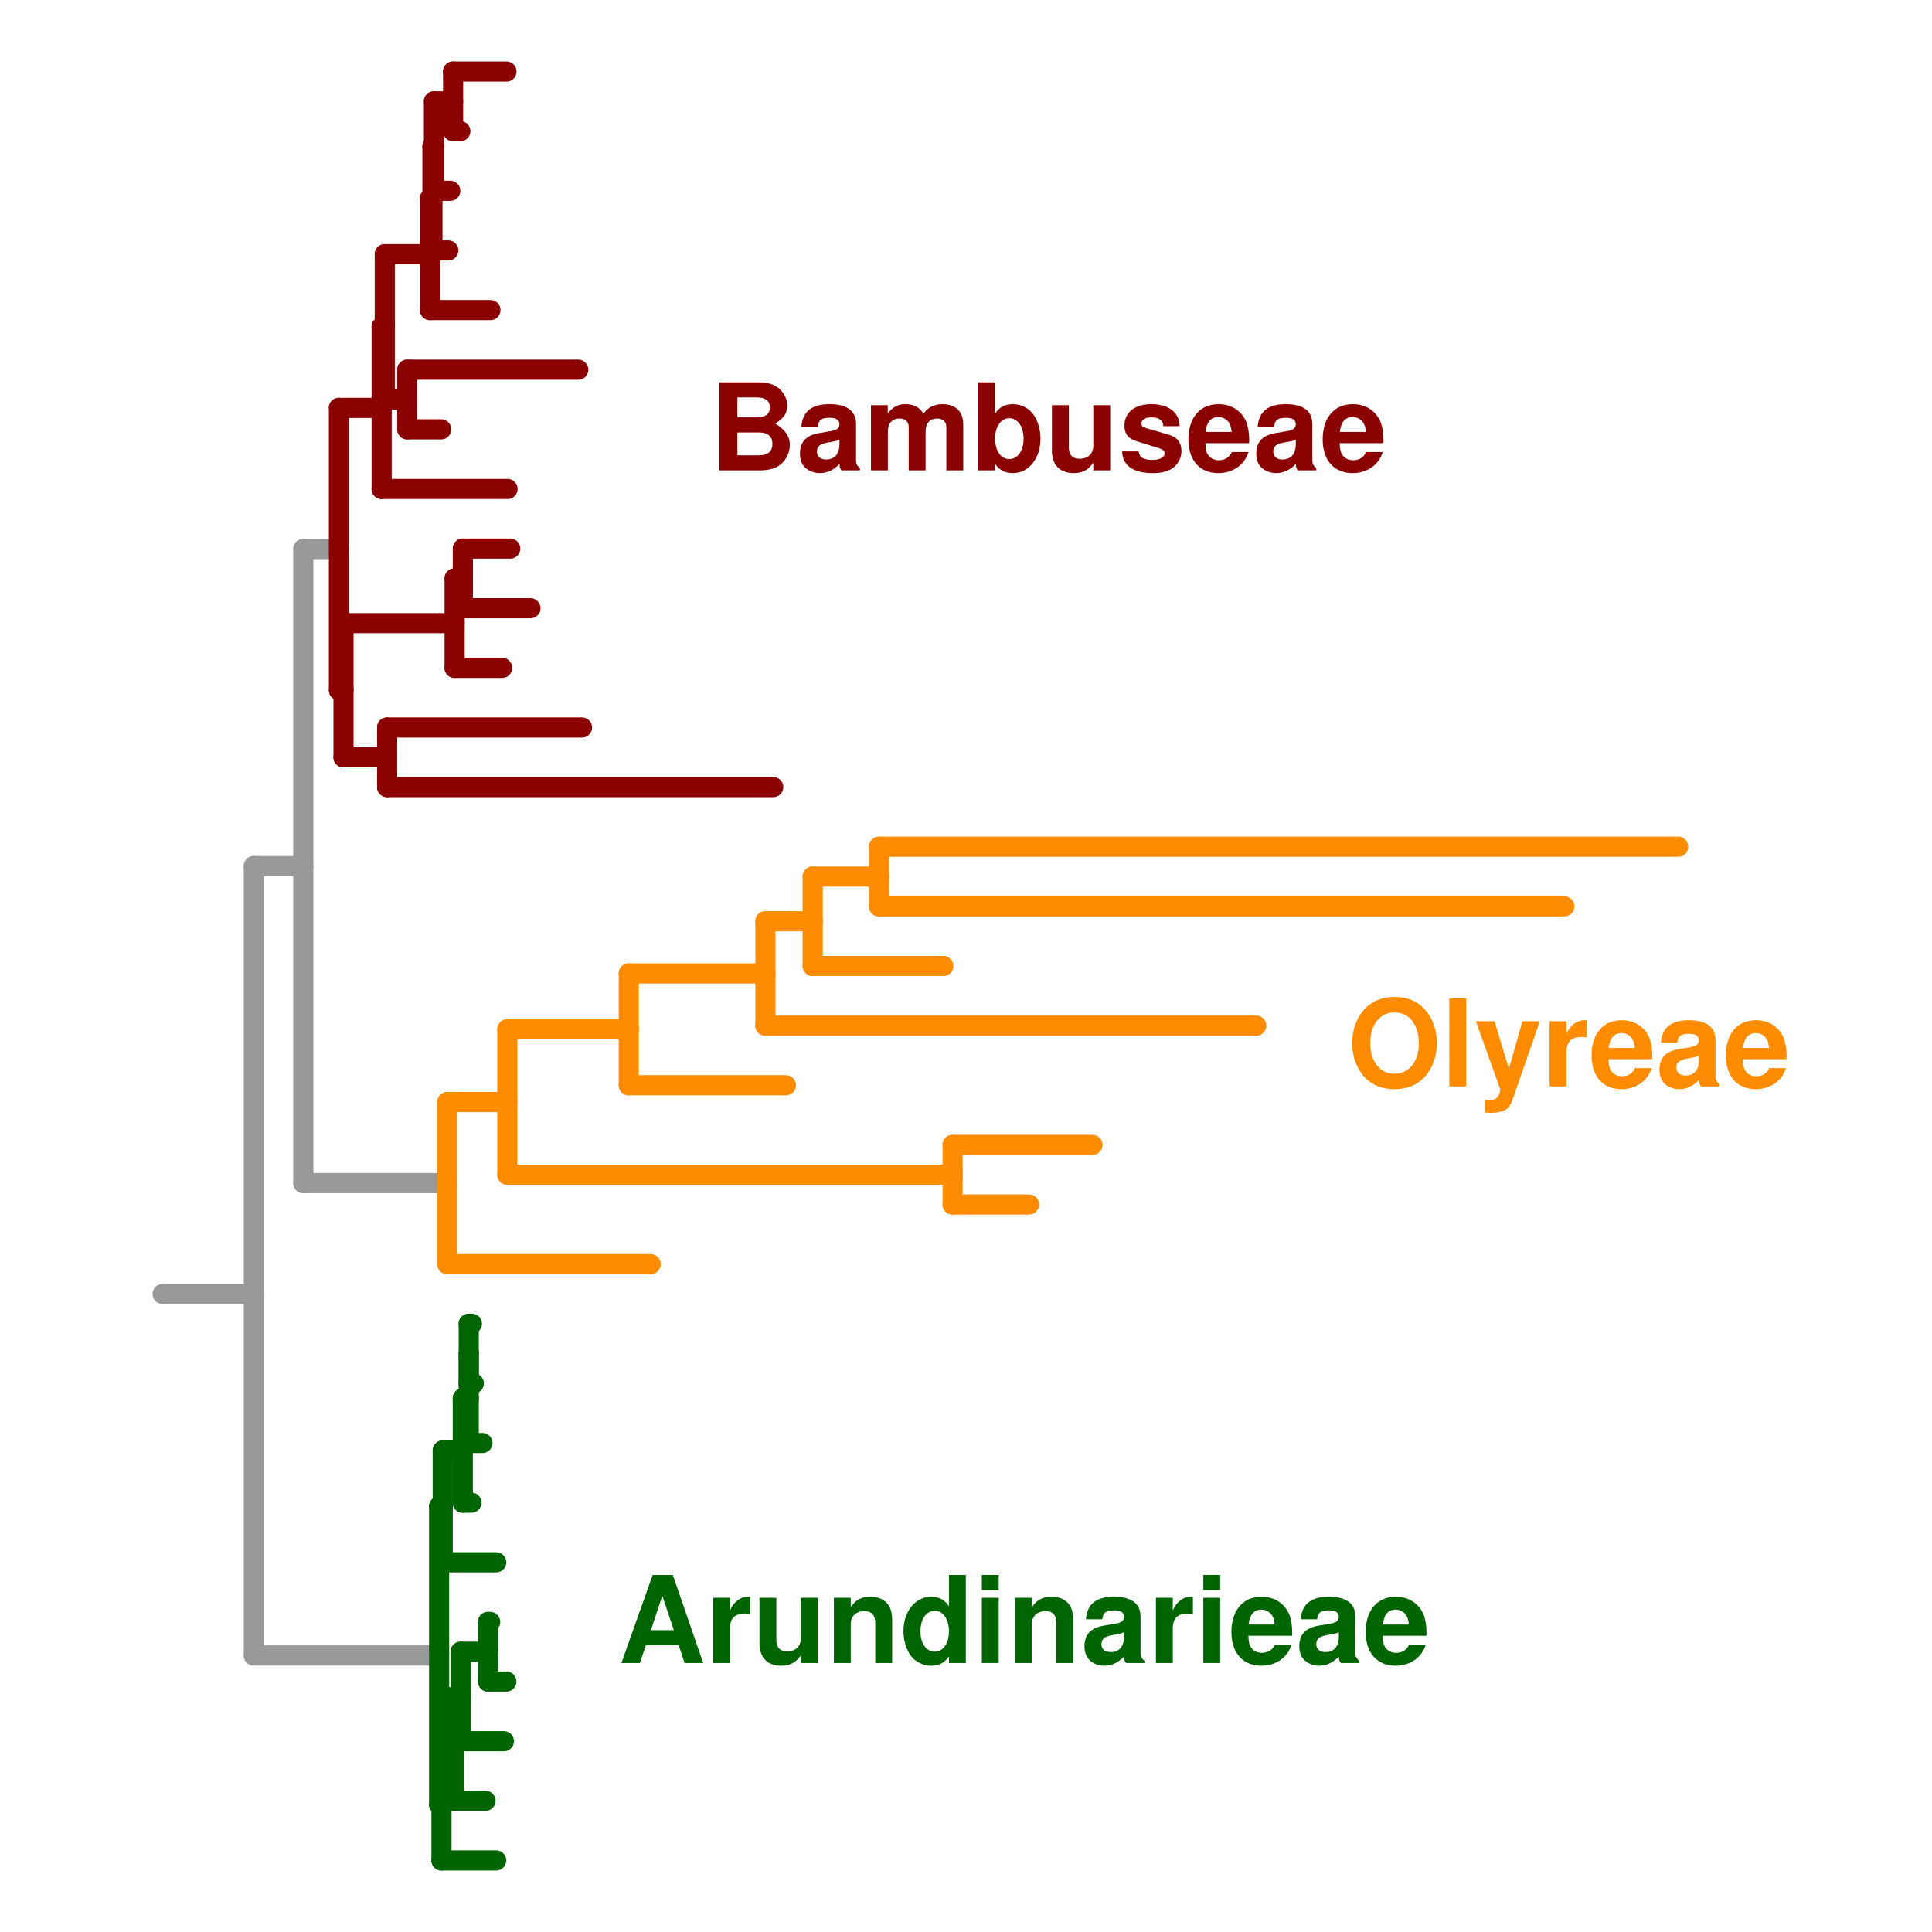 <?xml version="1.0" encoding="UTF-8"?>
<svg xmlns="http://www.w3.org/2000/svg" xmlns:xlink="http://www.w3.org/1999/xlink" width="288pt" height="288pt" viewBox="0 0 288 288" version="1.1">
<defs>
<g>
<symbol overflow="visible" id="glyph0-0">
<path style="stroke:none;" d=""/>
</symbol>
<symbol overflow="visible" id="glyph0-1">
<path style="stroke:none;" d="M 9.016 -2.641 L 9.875 0 L 12.656 0 L 8.125 -13.125 L 5.125 -13.125 L 0.469 0 L 3.219 0 L 4.109 -2.641 Z M 8.281 -4.891 L 4.859 -4.891 L 6.562 -10.031 Z M 8.281 -4.891 "/>
</symbol>
<symbol overflow="visible" id="glyph0-2">
<path style="stroke:none;" d="M 1.141 -9.719 L 1.141 0 L 3.656 0 L 3.656 -5.172 C 3.656 -6.641 4.391 -7.375 5.875 -7.375 C 6.141 -7.375 6.312 -7.359 6.656 -7.312 L 6.656 -9.859 C 6.516 -9.875 6.422 -9.875 6.359 -9.875 C 5.203 -9.875 4.188 -9.125 3.656 -7.812 L 3.656 -9.719 Z M 1.141 -9.719 "/>
</symbol>
<symbol overflow="visible" id="glyph0-3">
<path style="stroke:none;" d="M 9.734 0 L 9.734 -9.719 L 7.219 -9.719 L 7.219 -3.641 C 7.219 -2.484 6.406 -1.734 5.188 -1.734 C 4.109 -1.734 3.562 -2.297 3.562 -3.469 L 3.562 -9.719 L 1.047 -9.719 L 1.047 -2.953 C 1.047 -0.812 2.234 0.406 4.297 0.406 C 5.609 0.406 6.5 -0.078 7.219 -1.156 L 7.219 0 Z M 9.734 0 "/>
</symbol>
<symbol overflow="visible" id="glyph0-4">
<path style="stroke:none;" d="M 1.141 -9.719 L 1.141 0 L 3.656 0 L 3.656 -5.828 C 3.656 -6.984 4.469 -7.734 5.688 -7.734 C 6.766 -7.734 7.312 -7.141 7.312 -6 L 7.312 0 L 9.828 0 L 9.828 -6.516 C 9.828 -8.656 8.641 -9.875 6.562 -9.875 C 5.25 -9.875 4.375 -9.391 3.656 -8.312 L 3.656 -9.719 Z M 1.141 -9.719 "/>
</symbol>
<symbol overflow="visible" id="glyph0-5">
<path style="stroke:none;" d="M 7.297 0 L 9.812 0 L 9.812 -13.125 L 7.297 -13.125 L 7.297 -8.453 C 6.656 -9.438 5.812 -9.875 4.609 -9.875 C 2.281 -9.875 0.516 -7.656 0.516 -4.719 C 0.516 -3.406 0.922 -2.062 1.562 -1.141 C 2.234 -0.203 3.422 0.406 4.609 0.406 C 5.812 0.406 6.656 -0.031 7.297 -0.984 Z M 5.172 -7.781 C 6.438 -7.781 7.297 -6.531 7.297 -4.688 C 7.297 -2.922 6.422 -1.688 5.172 -1.688 C 3.906 -1.688 3.047 -2.938 3.047 -4.719 C 3.047 -6.516 3.906 -7.781 5.172 -7.781 Z M 5.172 -7.781 "/>
</symbol>
<symbol overflow="visible" id="glyph0-6">
<path style="stroke:none;" d="M 3.719 -9.719 L 1.203 -9.719 L 1.203 0 L 3.719 0 Z M 3.719 -13.125 L 1.203 -13.125 L 1.203 -10.875 L 3.719 -10.875 Z M 3.719 -13.125 "/>
</symbol>
<symbol overflow="visible" id="glyph0-7">
<path style="stroke:none;" d="M 9.438 -0.312 C 8.984 -0.719 8.859 -0.984 8.859 -1.5 L 8.859 -6.891 C 8.859 -8.875 7.5 -9.875 4.875 -9.875 C 2.25 -9.875 0.875 -8.766 0.719 -6.516 L 3.156 -6.516 C 3.281 -7.531 3.688 -7.844 4.938 -7.844 C 5.906 -7.844 6.391 -7.531 6.391 -6.875 C 6.391 -6.547 6.234 -6.266 5.953 -6.125 C 5.609 -5.938 5.609 -5.938 4.375 -5.734 L 3.359 -5.562 C 1.438 -5.234 0.5 -4.25 0.5 -2.5 C 0.5 -1.672 0.734 -0.984 1.188 -0.5 C 1.75 0.078 2.594 0.406 3.453 0.406 C 4.531 0.406 5.531 -0.047 6.406 -0.969 C 6.406 -0.469 6.469 -0.281 6.703 0 L 9.438 0 Z M 6.391 -3.906 C 6.391 -2.453 5.672 -1.625 4.391 -1.625 C 3.547 -1.625 3.031 -2.062 3.031 -2.797 C 3.031 -3.547 3.422 -3.906 4.469 -4.125 L 5.328 -4.281 C 6 -4.406 6.109 -4.453 6.391 -4.594 Z M 6.391 -3.906 "/>
</symbol>
<symbol overflow="visible" id="glyph0-8">
<path style="stroke:none;" d="M 9.438 -4.062 C 9.453 -4.281 9.453 -4.375 9.453 -4.5 C 9.453 -5.469 9.312 -6.375 9.078 -7.062 C 8.422 -8.812 6.859 -9.875 4.891 -9.875 C 2.109 -9.875 0.391 -7.859 0.391 -4.609 C 0.391 -1.5 2.094 0.406 4.844 0.406 C 7.016 0.406 8.781 -0.828 9.344 -2.734 L 6.859 -2.734 C 6.547 -1.969 5.844 -1.516 4.938 -1.516 C 4.219 -1.516 3.641 -1.812 3.281 -2.359 C 3.047 -2.719 2.953 -3.156 2.922 -4.062 Z M 2.953 -5.734 C 3.109 -7.219 3.75 -7.953 4.859 -7.953 C 5.484 -7.953 6.062 -7.656 6.422 -7.141 C 6.656 -6.781 6.766 -6.406 6.828 -5.734 Z M 2.953 -5.734 "/>
</symbol>
<symbol overflow="visible" id="glyph0-9">
<path style="stroke:none;" d="M 7.016 -13.344 C 5.188 -13.344 3.672 -12.719 2.562 -11.516 C 1.391 -10.266 0.719 -8.422 0.719 -6.469 C 0.719 -4.5 1.391 -2.641 2.562 -1.406 C 3.688 -0.188 5.172 0.406 7.031 0.406 C 8.906 0.406 10.391 -0.188 11.516 -1.406 C 12.656 -2.609 13.359 -4.516 13.359 -6.375 C 13.359 -8.422 12.688 -10.266 11.516 -11.516 C 10.375 -12.766 8.906 -13.344 7.016 -13.344 Z M 7.031 -11.031 C 9.25 -11.031 10.656 -9.234 10.656 -6.391 C 10.656 -3.703 9.203 -1.891 7.031 -1.891 C 4.859 -1.891 3.422 -3.703 3.422 -6.469 C 3.422 -9.219 4.859 -11.031 7.031 -11.031 Z M 7.031 -11.031 "/>
</symbol>
<symbol overflow="visible" id="glyph0-10">
<path style="stroke:none;" d="M 3.719 -13.125 L 1.203 -13.125 L 1.203 0 L 3.719 0 Z M 3.719 -13.125 "/>
</symbol>
<symbol overflow="visible" id="glyph0-11">
<path style="stroke:none;" d="M 7.094 -9.719 L 5.078 -2.641 L 2.938 -9.719 L 0.156 -9.719 L 3.781 0.391 L 3.781 0.469 C 3.781 1.391 3.094 2.094 2.219 2.094 C 2.016 2.094 1.875 2.062 1.547 1.984 L 1.547 3.875 C 1.922 3.922 2.141 3.938 2.453 3.938 C 3.078 3.938 3.828 3.812 4.266 3.641 C 4.969 3.344 5.281 2.938 5.688 1.781 L 9.688 -9.719 Z M 7.094 -9.719 "/>
</symbol>
<symbol overflow="visible" id="glyph0-12">
<path style="stroke:none;" d="M 1.469 0 L 7.375 0 C 8.891 0 9.906 -0.281 10.688 -0.953 C 11.484 -1.625 11.984 -2.734 11.984 -3.781 C 11.984 -5.078 11.281 -6.109 9.812 -6.969 C 11.109 -7.797 11.609 -8.547 11.609 -9.672 C 11.609 -10.562 11.156 -11.516 10.422 -12.172 C 9.641 -12.828 8.734 -13.125 7.328 -13.125 L 1.469 -13.125 Z M 4.172 -10.875 L 7.109 -10.875 C 8.359 -10.875 9.016 -10.344 9.016 -9.375 C 9.016 -8.422 8.359 -7.906 7.109 -7.906 L 4.172 -7.906 Z M 4.172 -5.656 L 7.391 -5.656 C 8.719 -5.656 9.391 -5.062 9.391 -3.938 C 9.391 -2.844 8.719 -2.25 7.391 -2.25 L 4.172 -2.25 Z M 4.172 -5.656 "/>
</symbol>
<symbol overflow="visible" id="glyph0-13">
<path style="stroke:none;" d="M 1.078 -9.719 L 1.078 0 L 3.594 0 L 3.594 -5.828 C 3.594 -7.016 4.25 -7.734 5.328 -7.734 C 6.172 -7.734 6.703 -7.25 6.703 -6.484 L 6.703 0 L 9.219 0 L 9.219 -5.828 C 9.219 -7.016 9.859 -7.734 10.938 -7.734 C 11.797 -7.734 12.312 -7.25 12.312 -6.484 L 12.312 0 L 14.828 0 L 14.828 -6.875 C 14.828 -8.766 13.688 -9.875 11.734 -9.875 C 10.516 -9.875 9.641 -9.453 8.891 -8.438 C 8.422 -9.359 7.453 -9.875 6.25 -9.875 C 5.125 -9.875 4.406 -9.5 3.578 -8.516 L 3.578 -9.719 Z M 1.078 -9.719 "/>
</symbol>
<symbol overflow="visible" id="glyph0-14">
<path style="stroke:none;" d="M 1.062 -13.125 L 1.062 0 L 3.578 0 L 3.578 -0.984 C 4.188 -0.031 5.047 0.406 6.266 0.406 C 8.594 0.406 10.344 -1.797 10.344 -4.734 C 10.344 -6.047 9.953 -7.375 9.312 -8.312 C 8.641 -9.266 7.453 -9.875 6.266 -9.875 C 5.062 -9.875 4.188 -9.438 3.578 -8.453 L 3.578 -13.125 Z M 5.703 -7.781 C 6.953 -7.781 7.828 -6.516 7.828 -4.719 C 7.828 -2.953 6.953 -1.688 5.703 -1.688 C 4.422 -1.688 3.578 -2.922 3.578 -4.766 C 3.578 -6.531 4.453 -7.781 5.703 -7.781 Z M 5.703 -7.781 "/>
</symbol>
<symbol overflow="visible" id="glyph0-15">
<path style="stroke:none;" d="M 9.094 -6.594 C 9.047 -8.641 7.469 -9.875 4.859 -9.875 C 2.391 -9.875 0.859 -8.641 0.859 -6.641 C 0.859 -6 1.062 -5.438 1.406 -5.062 C 1.75 -4.719 2.047 -4.547 2.984 -4.25 L 6 -3.312 C 6.625 -3.109 6.844 -2.922 6.844 -2.516 C 6.844 -1.922 6.141 -1.562 4.969 -1.562 C 4.312 -1.562 3.797 -1.688 3.469 -1.906 C 3.203 -2.109 3.094 -2.297 2.984 -2.828 L 0.516 -2.828 C 0.594 -0.703 2.156 0.406 5.109 0.406 C 6.469 0.406 7.484 0.125 8.203 -0.453 C 8.922 -1.031 9.359 -1.922 9.359 -2.875 C 9.359 -4.141 8.734 -4.953 7.453 -5.328 L 4.266 -6.25 C 3.562 -6.469 3.391 -6.609 3.391 -7 C 3.391 -7.547 3.953 -7.906 4.844 -7.906 C 6.047 -7.906 6.641 -7.469 6.656 -6.594 Z M 9.094 -6.594 "/>
</symbol>
</g>
</defs>
<g id="surface171">
<rect x="0" y="0" width="288" height="288" style="fill:rgb(100%,100%,100%);fill-opacity:1;stroke:none;"/>
<path style="fill:none;stroke-width:3;stroke-linecap:round;stroke-linejoin:round;stroke:rgb(60%,60%,60%);stroke-opacity:1;stroke-miterlimit:10;" d="M 37.836 246.777 L 65.457 246.777 "/>
<path style="fill:none;stroke-width:3;stroke-linecap:round;stroke-linejoin:round;stroke:rgb(0%,39.216%,0%);stroke-opacity:1;stroke-miterlimit:10;" d="M 65.457 269 L 65.809 269 "/>
<path style="fill:none;stroke-width:3;stroke-linecap:round;stroke-linejoin:round;stroke:rgb(0%,39.216%,0%);stroke-opacity:1;stroke-miterlimit:10;" d="M 65.809 277.332 L 73.961 277.332 "/>
<path style="fill:none;stroke-width:3;stroke-linecap:round;stroke-linejoin:round;stroke:rgb(0%,39.216%,0%);stroke-opacity:1;stroke-miterlimit:10;" d="M 65.809 260.668 L 67.648 260.668 "/>
<path style="fill:none;stroke-width:3;stroke-linecap:round;stroke-linejoin:round;stroke:rgb(0%,39.216%,0%);stroke-opacity:1;stroke-miterlimit:10;" d="M 67.648 268.445 L 72.371 268.445 "/>
<path style="fill:none;stroke-width:3;stroke-linecap:round;stroke-linejoin:round;stroke:rgb(0%,39.216%,0%);stroke-opacity:1;stroke-miterlimit:10;" d="M 67.648 252.891 L 68.668 252.891 "/>
<path style="fill:none;stroke-width:3;stroke-linecap:round;stroke-linejoin:round;stroke:rgb(0%,39.216%,0%);stroke-opacity:1;stroke-miterlimit:10;" d="M 68.668 259.555 L 75.113 259.555 "/>
<path style="fill:none;stroke-width:3;stroke-linecap:round;stroke-linejoin:round;stroke:rgb(0%,39.216%,0%);stroke-opacity:1;stroke-miterlimit:10;" d="M 68.668 246.223 L 72.754 246.223 "/>
<path style="fill:none;stroke-width:3;stroke-linecap:round;stroke-linejoin:round;stroke:rgb(0%,39.216%,0%);stroke-opacity:1;stroke-miterlimit:10;" d="M 72.754 250.668 L 75.48 250.668 "/>
<path style="fill:none;stroke-width:3;stroke-linecap:round;stroke-linejoin:round;stroke:rgb(0%,39.216%,0%);stroke-opacity:1;stroke-miterlimit:10;" d="M 72.754 241.777 L 73.066 241.777 "/>
<path style="fill:none;stroke-width:3;stroke-linecap:round;stroke-linejoin:round;stroke:rgb(0%,39.216%,0%);stroke-opacity:1;stroke-miterlimit:10;" d="M 65.457 224.555 L 65.996 224.555 "/>
<path style="fill:none;stroke-width:3;stroke-linecap:round;stroke-linejoin:round;stroke:rgb(0%,39.216%,0%);stroke-opacity:1;stroke-miterlimit:10;" d="M 65.996 232.891 L 73.969 232.891 "/>
<path style="fill:none;stroke-width:3;stroke-linecap:round;stroke-linejoin:round;stroke:rgb(0%,39.216%,0%);stroke-opacity:1;stroke-miterlimit:10;" d="M 65.996 216.223 L 68.988 216.223 "/>
<path style="fill:none;stroke-width:3;stroke-linecap:round;stroke-linejoin:round;stroke:rgb(0%,39.216%,0%);stroke-opacity:1;stroke-miterlimit:10;" d="M 68.988 224 L 70.27 224 "/>
<path style="fill:none;stroke-width:3;stroke-linecap:round;stroke-linejoin:round;stroke:rgb(0%,39.216%,0%);stroke-opacity:1;stroke-miterlimit:10;" d="M 68.988 208.445 L 69.875 208.445 "/>
<path style="fill:none;stroke-width:3;stroke-linecap:round;stroke-linejoin:round;stroke:rgb(0%,39.216%,0%);stroke-opacity:1;stroke-miterlimit:10;" d="M 69.875 215.109 L 71.918 215.109 "/>
<path style="fill:none;stroke-width:3;stroke-linecap:round;stroke-linejoin:round;stroke:rgb(0%,39.216%,0%);stroke-opacity:1;stroke-miterlimit:10;" d="M 69.875 201.777 L 69.875 201.777 "/>
<path style="fill:none;stroke-width:3;stroke-linecap:round;stroke-linejoin:round;stroke:rgb(0%,39.216%,0%);stroke-opacity:1;stroke-miterlimit:10;" d="M 69.875 206.223 L 70.637 206.223 "/>
<path style="fill:none;stroke-width:3;stroke-linecap:round;stroke-linejoin:round;stroke:rgb(0%,39.216%,0%);stroke-opacity:1;stroke-miterlimit:10;" d="M 69.875 197.332 L 70.344 197.332 "/>
<path style="fill:none;stroke-width:3;stroke-linecap:round;stroke-linejoin:round;stroke:rgb(60%,60%,60%);stroke-opacity:1;stroke-miterlimit:10;" d="M 37.836 129.105 L 45.215 129.105 "/>
<path style="fill:none;stroke-width:3;stroke-linecap:round;stroke-linejoin:round;stroke:rgb(60%,60%,60%);stroke-opacity:1;stroke-miterlimit:10;" d="M 45.215 176.359 L 66.688 176.359 "/>
<path style="fill:none;stroke-width:3;stroke-linecap:round;stroke-linejoin:round;stroke:rgb(100%,54.902%,0%);stroke-opacity:1;stroke-miterlimit:10;" d="M 66.688 188.445 L 96.988 188.445 "/>
<path style="fill:none;stroke-width:3;stroke-linecap:round;stroke-linejoin:round;stroke:rgb(100%,54.902%,0%);stroke-opacity:1;stroke-miterlimit:10;" d="M 66.688 164.277 L 75.629 164.277 "/>
<path style="fill:none;stroke-width:3;stroke-linecap:round;stroke-linejoin:round;stroke:rgb(100%,54.902%,0%);stroke-opacity:1;stroke-miterlimit:10;" d="M 75.629 175.109 L 142.004 175.109 "/>
<path style="fill:none;stroke-width:3;stroke-linecap:round;stroke-linejoin:round;stroke:rgb(100%,54.902%,0%);stroke-opacity:1;stroke-miterlimit:10;" d="M 142.004 179.555 L 153.387 179.555 "/>
<path style="fill:none;stroke-width:3;stroke-linecap:round;stroke-linejoin:round;stroke:rgb(100%,54.902%,0%);stroke-opacity:1;stroke-miterlimit:10;" d="M 142.004 170.668 L 162.848 170.668 "/>
<path style="fill:none;stroke-width:3;stroke-linecap:round;stroke-linejoin:round;stroke:rgb(100%,54.902%,0%);stroke-opacity:1;stroke-miterlimit:10;" d="M 75.629 153.445 L 93.73 153.445 "/>
<path style="fill:none;stroke-width:3;stroke-linecap:round;stroke-linejoin:round;stroke:rgb(100%,54.902%,0%);stroke-opacity:1;stroke-miterlimit:10;" d="M 93.73 161.777 L 117.148 161.777 "/>
<path style="fill:none;stroke-width:3;stroke-linecap:round;stroke-linejoin:round;stroke:rgb(100%,54.902%,0%);stroke-opacity:1;stroke-miterlimit:10;" d="M 93.73 145.109 L 114.098 145.109 "/>
<path style="fill:none;stroke-width:3;stroke-linecap:round;stroke-linejoin:round;stroke:rgb(100%,54.902%,0%);stroke-opacity:1;stroke-miterlimit:10;" d="M 114.098 152.891 L 187.262 152.891 "/>
<path style="fill:none;stroke-width:3;stroke-linecap:round;stroke-linejoin:round;stroke:rgb(100%,54.902%,0%);stroke-opacity:1;stroke-miterlimit:10;" d="M 114.098 137.332 L 121.148 137.332 "/>
<path style="fill:none;stroke-width:3;stroke-linecap:round;stroke-linejoin:round;stroke:rgb(100%,54.902%,0%);stroke-opacity:1;stroke-miterlimit:10;" d="M 121.148 144 L 140.621 144 "/>
<path style="fill:none;stroke-width:3;stroke-linecap:round;stroke-linejoin:round;stroke:rgb(100%,54.902%,0%);stroke-opacity:1;stroke-miterlimit:10;" d="M 121.148 130.668 L 131.039 130.668 "/>
<path style="fill:none;stroke-width:3;stroke-linecap:round;stroke-linejoin:round;stroke:rgb(100%,54.902%,0%);stroke-opacity:1;stroke-miterlimit:10;" d="M 131.039 135.109 L 233.195 135.109 "/>
<path style="fill:none;stroke-width:3;stroke-linecap:round;stroke-linejoin:round;stroke:rgb(100%,54.902%,0%);stroke-opacity:1;stroke-miterlimit:10;" d="M 131.039 126.223 L 250.164 126.223 "/>
<path style="fill:none;stroke-width:3;stroke-linecap:round;stroke-linejoin:round;stroke:rgb(60%,60%,60%);stroke-opacity:1;stroke-miterlimit:10;" d="M 45.215 81.848 L 50.527 81.848 "/>
<path style="fill:none;stroke-width:3;stroke-linecap:round;stroke-linejoin:round;stroke:rgb(54.51%,0%,0%);stroke-opacity:1;stroke-miterlimit:10;" d="M 50.527 102.891 L 51.207 102.891 "/>
<path style="fill:none;stroke-width:3;stroke-linecap:round;stroke-linejoin:round;stroke:rgb(54.51%,0%,0%);stroke-opacity:1;stroke-miterlimit:10;" d="M 51.207 112.891 L 57.711 112.891 "/>
<path style="fill:none;stroke-width:3;stroke-linecap:round;stroke-linejoin:round;stroke:rgb(54.51%,0%,0%);stroke-opacity:1;stroke-miterlimit:10;" d="M 57.711 117.332 L 115.266 117.332 "/>
<path style="fill:none;stroke-width:3;stroke-linecap:round;stroke-linejoin:round;stroke:rgb(54.51%,0%,0%);stroke-opacity:1;stroke-miterlimit:10;" d="M 57.711 108.445 L 86.758 108.445 "/>
<path style="fill:none;stroke-width:3;stroke-linecap:round;stroke-linejoin:round;stroke:rgb(54.51%,0%,0%);stroke-opacity:1;stroke-miterlimit:10;" d="M 51.207 92.891 L 67.77 92.891 "/>
<path style="fill:none;stroke-width:3;stroke-linecap:round;stroke-linejoin:round;stroke:rgb(54.51%,0%,0%);stroke-opacity:1;stroke-miterlimit:10;" d="M 67.77 99.555 L 74.859 99.555 "/>
<path style="fill:none;stroke-width:3;stroke-linecap:round;stroke-linejoin:round;stroke:rgb(54.51%,0%,0%);stroke-opacity:1;stroke-miterlimit:10;" d="M 67.77 86.223 L 69 86.223 "/>
<path style="fill:none;stroke-width:3;stroke-linecap:round;stroke-linejoin:round;stroke:rgb(54.51%,0%,0%);stroke-opacity:1;stroke-miterlimit:10;" d="M 69 90.668 L 79.07 90.668 "/>
<path style="fill:none;stroke-width:3;stroke-linecap:round;stroke-linejoin:round;stroke:rgb(54.51%,0%,0%);stroke-opacity:1;stroke-miterlimit:10;" d="M 69 81.777 L 76.059 81.777 "/>
<path style="fill:none;stroke-width:3;stroke-linecap:round;stroke-linejoin:round;stroke:rgb(54.51%,0%,0%);stroke-opacity:1;stroke-miterlimit:10;" d="M 50.527 60.805 L 56.891 60.805 "/>
<path style="fill:none;stroke-width:3;stroke-linecap:round;stroke-linejoin:round;stroke:rgb(54.51%,0%,0%);stroke-opacity:1;stroke-miterlimit:10;" d="M 56.891 72.891 L 75.66 72.891 "/>
<path style="fill:none;stroke-width:3;stroke-linecap:round;stroke-linejoin:round;stroke:rgb(54.51%,0%,0%);stroke-opacity:1;stroke-miterlimit:10;" d="M 56.891 48.723 L 57.359 48.723 "/>
<path style="fill:none;stroke-width:3;stroke-linecap:round;stroke-linejoin:round;stroke:rgb(54.51%,0%,0%);stroke-opacity:1;stroke-miterlimit:10;" d="M 57.359 59.555 L 60.715 59.555 "/>
<path style="fill:none;stroke-width:3;stroke-linecap:round;stroke-linejoin:round;stroke:rgb(54.51%,0%,0%);stroke-opacity:1;stroke-miterlimit:10;" d="M 60.715 64 L 65.77 64 "/>
<path style="fill:none;stroke-width:3;stroke-linecap:round;stroke-linejoin:round;stroke:rgb(54.51%,0%,0%);stroke-opacity:1;stroke-miterlimit:10;" d="M 60.715 55.109 L 86.203 55.109 "/>
<path style="fill:none;stroke-width:3;stroke-linecap:round;stroke-linejoin:round;stroke:rgb(54.51%,0%,0%);stroke-opacity:1;stroke-miterlimit:10;" d="M 57.359 37.891 L 64.109 37.891 "/>
<path style="fill:none;stroke-width:3;stroke-linecap:round;stroke-linejoin:round;stroke:rgb(54.51%,0%,0%);stroke-opacity:1;stroke-miterlimit:10;" d="M 64.109 46.223 L 73.109 46.223 "/>
<path style="fill:none;stroke-width:3;stroke-linecap:round;stroke-linejoin:round;stroke:rgb(54.51%,0%,0%);stroke-opacity:1;stroke-miterlimit:10;" d="M 64.109 29.555 L 64.465 29.555 "/>
<path style="fill:none;stroke-width:3;stroke-linecap:round;stroke-linejoin:round;stroke:rgb(54.51%,0%,0%);stroke-opacity:1;stroke-miterlimit:10;" d="M 64.465 37.332 L 66.832 37.332 "/>
<path style="fill:none;stroke-width:3;stroke-linecap:round;stroke-linejoin:round;stroke:rgb(54.51%,0%,0%);stroke-opacity:1;stroke-miterlimit:10;" d="M 64.465 21.777 L 64.688 21.777 "/>
<path style="fill:none;stroke-width:3;stroke-linecap:round;stroke-linejoin:round;stroke:rgb(54.51%,0%,0%);stroke-opacity:1;stroke-miterlimit:10;" d="M 64.688 28.445 L 67.121 28.445 "/>
<path style="fill:none;stroke-width:3;stroke-linecap:round;stroke-linejoin:round;stroke:rgb(54.51%,0%,0%);stroke-opacity:1;stroke-miterlimit:10;" d="M 64.688 15.109 L 67.543 15.109 "/>
<path style="fill:none;stroke-width:3;stroke-linecap:round;stroke-linejoin:round;stroke:rgb(54.51%,0%,0%);stroke-opacity:1;stroke-miterlimit:10;" d="M 67.543 19.555 L 68.625 19.555 "/>
<path style="fill:none;stroke-width:3;stroke-linecap:round;stroke-linejoin:round;stroke:rgb(54.51%,0%,0%);stroke-opacity:1;stroke-miterlimit:10;" d="M 67.543 10.668 L 75.496 10.668 "/>
<path style="fill:none;stroke-width:3;stroke-linecap:round;stroke-linejoin:round;stroke:rgb(60%,60%,60%);stroke-opacity:1;stroke-miterlimit:10;" d="M 37.836 246.777 L 37.836 129.105 "/>
<path style="fill:none;stroke-width:3;stroke-linecap:round;stroke-linejoin:round;stroke:rgb(60%,60%,60%);stroke-opacity:1;stroke-miterlimit:10;" d="M 45.215 176.359 L 45.215 81.848 "/>
<path style="fill:none;stroke-width:3;stroke-linecap:round;stroke-linejoin:round;stroke:rgb(100%,54.902%,0%);stroke-opacity:1;stroke-miterlimit:10;" d="M 66.688 188.445 L 66.688 164.277 "/>
<path style="fill:none;stroke-width:3;stroke-linecap:round;stroke-linejoin:round;stroke:rgb(100%,54.902%,0%);stroke-opacity:1;stroke-miterlimit:10;" d="M 75.629 175.109 L 75.629 153.445 "/>
<path style="fill:none;stroke-width:3;stroke-linecap:round;stroke-linejoin:round;stroke:rgb(100%,54.902%,0%);stroke-opacity:1;stroke-miterlimit:10;" d="M 142.004 179.555 L 142.004 170.668 "/>
<path style="fill:none;stroke-width:3;stroke-linecap:round;stroke-linejoin:round;stroke:rgb(100%,54.902%,0%);stroke-opacity:1;stroke-miterlimit:10;" d="M 93.73 161.777 L 93.73 145.109 "/>
<path style="fill:none;stroke-width:3;stroke-linecap:round;stroke-linejoin:round;stroke:rgb(100%,54.902%,0%);stroke-opacity:1;stroke-miterlimit:10;" d="M 114.098 152.891 L 114.098 137.332 "/>
<path style="fill:none;stroke-width:3;stroke-linecap:round;stroke-linejoin:round;stroke:rgb(100%,54.902%,0%);stroke-opacity:1;stroke-miterlimit:10;" d="M 121.148 144 L 121.148 130.668 "/>
<path style="fill:none;stroke-width:3;stroke-linecap:round;stroke-linejoin:round;stroke:rgb(100%,54.902%,0%);stroke-opacity:1;stroke-miterlimit:10;" d="M 131.039 135.109 L 131.039 126.223 "/>
<path style="fill:none;stroke-width:3;stroke-linecap:round;stroke-linejoin:round;stroke:rgb(54.51%,0%,0%);stroke-opacity:1;stroke-miterlimit:10;" d="M 50.527 102.891 L 50.527 60.805 "/>
<path style="fill:none;stroke-width:3;stroke-linecap:round;stroke-linejoin:round;stroke:rgb(54.51%,0%,0%);stroke-opacity:1;stroke-miterlimit:10;" d="M 56.891 72.891 L 56.891 48.723 "/>
<path style="fill:none;stroke-width:3;stroke-linecap:round;stroke-linejoin:round;stroke:rgb(54.51%,0%,0%);stroke-opacity:1;stroke-miterlimit:10;" d="M 57.359 59.555 L 57.359 37.891 "/>
<path style="fill:none;stroke-width:3;stroke-linecap:round;stroke-linejoin:round;stroke:rgb(54.51%,0%,0%);stroke-opacity:1;stroke-miterlimit:10;" d="M 64.109 46.223 L 64.109 29.555 "/>
<path style="fill:none;stroke-width:3;stroke-linecap:round;stroke-linejoin:round;stroke:rgb(54.51%,0%,0%);stroke-opacity:1;stroke-miterlimit:10;" d="M 64.465 37.332 L 64.465 21.777 "/>
<path style="fill:none;stroke-width:3;stroke-linecap:round;stroke-linejoin:round;stroke:rgb(54.51%,0%,0%);stroke-opacity:1;stroke-miterlimit:10;" d="M 64.688 28.445 L 64.688 15.109 "/>
<path style="fill:none;stroke-width:3;stroke-linecap:round;stroke-linejoin:round;stroke:rgb(54.51%,0%,0%);stroke-opacity:1;stroke-miterlimit:10;" d="M 67.543 19.555 L 67.543 10.668 "/>
<path style="fill:none;stroke-width:3;stroke-linecap:round;stroke-linejoin:round;stroke:rgb(54.51%,0%,0%);stroke-opacity:1;stroke-miterlimit:10;" d="M 60.715 64 L 60.715 55.109 "/>
<path style="fill:none;stroke-width:3;stroke-linecap:round;stroke-linejoin:round;stroke:rgb(54.51%,0%,0%);stroke-opacity:1;stroke-miterlimit:10;" d="M 51.207 112.891 L 51.207 92.891 "/>
<path style="fill:none;stroke-width:3;stroke-linecap:round;stroke-linejoin:round;stroke:rgb(54.51%,0%,0%);stroke-opacity:1;stroke-miterlimit:10;" d="M 57.711 117.332 L 57.711 108.445 "/>
<path style="fill:none;stroke-width:3;stroke-linecap:round;stroke-linejoin:round;stroke:rgb(54.51%,0%,0%);stroke-opacity:1;stroke-miterlimit:10;" d="M 67.77 99.555 L 67.77 86.223 "/>
<path style="fill:none;stroke-width:3;stroke-linecap:round;stroke-linejoin:round;stroke:rgb(54.51%,0%,0%);stroke-opacity:1;stroke-miterlimit:10;" d="M 69 90.668 L 69 81.777 "/>
<path style="fill:none;stroke-width:3;stroke-linecap:round;stroke-linejoin:round;stroke:rgb(0%,39.216%,0%);stroke-opacity:1;stroke-miterlimit:10;" d="M 65.457 269 L 65.457 224.555 "/>
<path style="fill:none;stroke-width:3;stroke-linecap:round;stroke-linejoin:round;stroke:rgb(0%,39.216%,0%);stroke-opacity:1;stroke-miterlimit:10;" d="M 65.809 277.332 L 65.809 260.668 "/>
<path style="fill:none;stroke-width:3;stroke-linecap:round;stroke-linejoin:round;stroke:rgb(0%,39.216%,0%);stroke-opacity:1;stroke-miterlimit:10;" d="M 67.648 268.445 L 67.648 252.891 "/>
<path style="fill:none;stroke-width:3;stroke-linecap:round;stroke-linejoin:round;stroke:rgb(0%,39.216%,0%);stroke-opacity:1;stroke-miterlimit:10;" d="M 68.668 259.555 L 68.668 246.223 "/>
<path style="fill:none;stroke-width:3;stroke-linecap:round;stroke-linejoin:round;stroke:rgb(0%,39.216%,0%);stroke-opacity:1;stroke-miterlimit:10;" d="M 72.754 250.668 L 72.754 241.777 "/>
<path style="fill:none;stroke-width:3;stroke-linecap:round;stroke-linejoin:round;stroke:rgb(0%,39.216%,0%);stroke-opacity:1;stroke-miterlimit:10;" d="M 65.996 232.891 L 65.996 216.223 "/>
<path style="fill:none;stroke-width:3;stroke-linecap:round;stroke-linejoin:round;stroke:rgb(0%,39.216%,0%);stroke-opacity:1;stroke-miterlimit:10;" d="M 68.988 224 L 68.988 208.445 "/>
<path style="fill:none;stroke-width:3;stroke-linecap:round;stroke-linejoin:round;stroke:rgb(0%,39.216%,0%);stroke-opacity:1;stroke-miterlimit:10;" d="M 69.875 215.109 L 69.875 201.777 "/>
<path style="fill:none;stroke-width:3;stroke-linecap:round;stroke-linejoin:round;stroke:rgb(0%,39.216%,0%);stroke-opacity:1;stroke-miterlimit:10;" d="M 69.875 206.223 L 69.875 197.332 "/>
<path style="fill:none;stroke-width:3;stroke-linecap:round;stroke-linejoin:round;stroke:rgb(60%,60%,60%);stroke-opacity:1;stroke-miterlimit:10;" d="M 24.25 192.891 L 37.836 192.891 "/>
<g style="fill:rgb(0%,39.216%,0%);fill-opacity:1;">
  <use xlink:href="#glyph0-1" x="92.168" y="247.899"/>
  <use xlink:href="#glyph0-2" x="105.164" y="247.899"/>
  <use xlink:href="#glyph0-3" x="112.166" y="247.899"/>
  <use xlink:href="#glyph0-4" x="123.164" y="247.899"/>
  <use xlink:href="#glyph0-5" x="134.162" y="247.899"/>
  <use xlink:href="#glyph0-6" x="145.16" y="247.899"/>
  <use xlink:href="#glyph0-4" x="150.164" y="247.899"/>
  <use xlink:href="#glyph0-7" x="161.162" y="247.899"/>
  <use xlink:href="#glyph0-2" x="171.17" y="247.899"/>
  <use xlink:href="#glyph0-6" x="178.172" y="247.899"/>
  <use xlink:href="#glyph0-8" x="183.176" y="247.899"/>
  <use xlink:href="#glyph0-7" x="193.184" y="247.899"/>
  <use xlink:href="#glyph0-8" x="203.191" y="247.899"/>
</g>
<g style="fill:rgb(100%,54.902%,0%);fill-opacity:1;">
  <use xlink:href="#glyph0-9" x="200.84" y="161.954"/>
  <use xlink:href="#glyph0-10" x="214.844" y="161.954"/>
  <use xlink:href="#glyph0-11" x="219.848" y="161.954"/>
  <use xlink:href="#glyph0-2" x="229.855" y="161.954"/>
  <use xlink:href="#glyph0-8" x="236.857" y="161.954"/>
  <use xlink:href="#glyph0-7" x="246.865" y="161.954"/>
  <use xlink:href="#glyph0-8" x="256.873" y="161.954"/>
</g>
<g style="fill:rgb(54.51%,0%,0%);fill-opacity:1;">
  <use xlink:href="#glyph0-12" x="105.754" y="70.122"/>
  <use xlink:href="#glyph0-7" x="118.75" y="70.122"/>
  <use xlink:href="#glyph0-13" x="128.758" y="70.122"/>
  <use xlink:href="#glyph0-14" x="144.76" y="70.122"/>
  <use xlink:href="#glyph0-3" x="155.758" y="70.122"/>
  <use xlink:href="#glyph0-15" x="166.756" y="70.122"/>
  <use xlink:href="#glyph0-8" x="176.764" y="70.122"/>
  <use xlink:href="#glyph0-7" x="186.771" y="70.122"/>
  <use xlink:href="#glyph0-8" x="196.779" y="70.122"/>
</g>
</g>
</svg>
